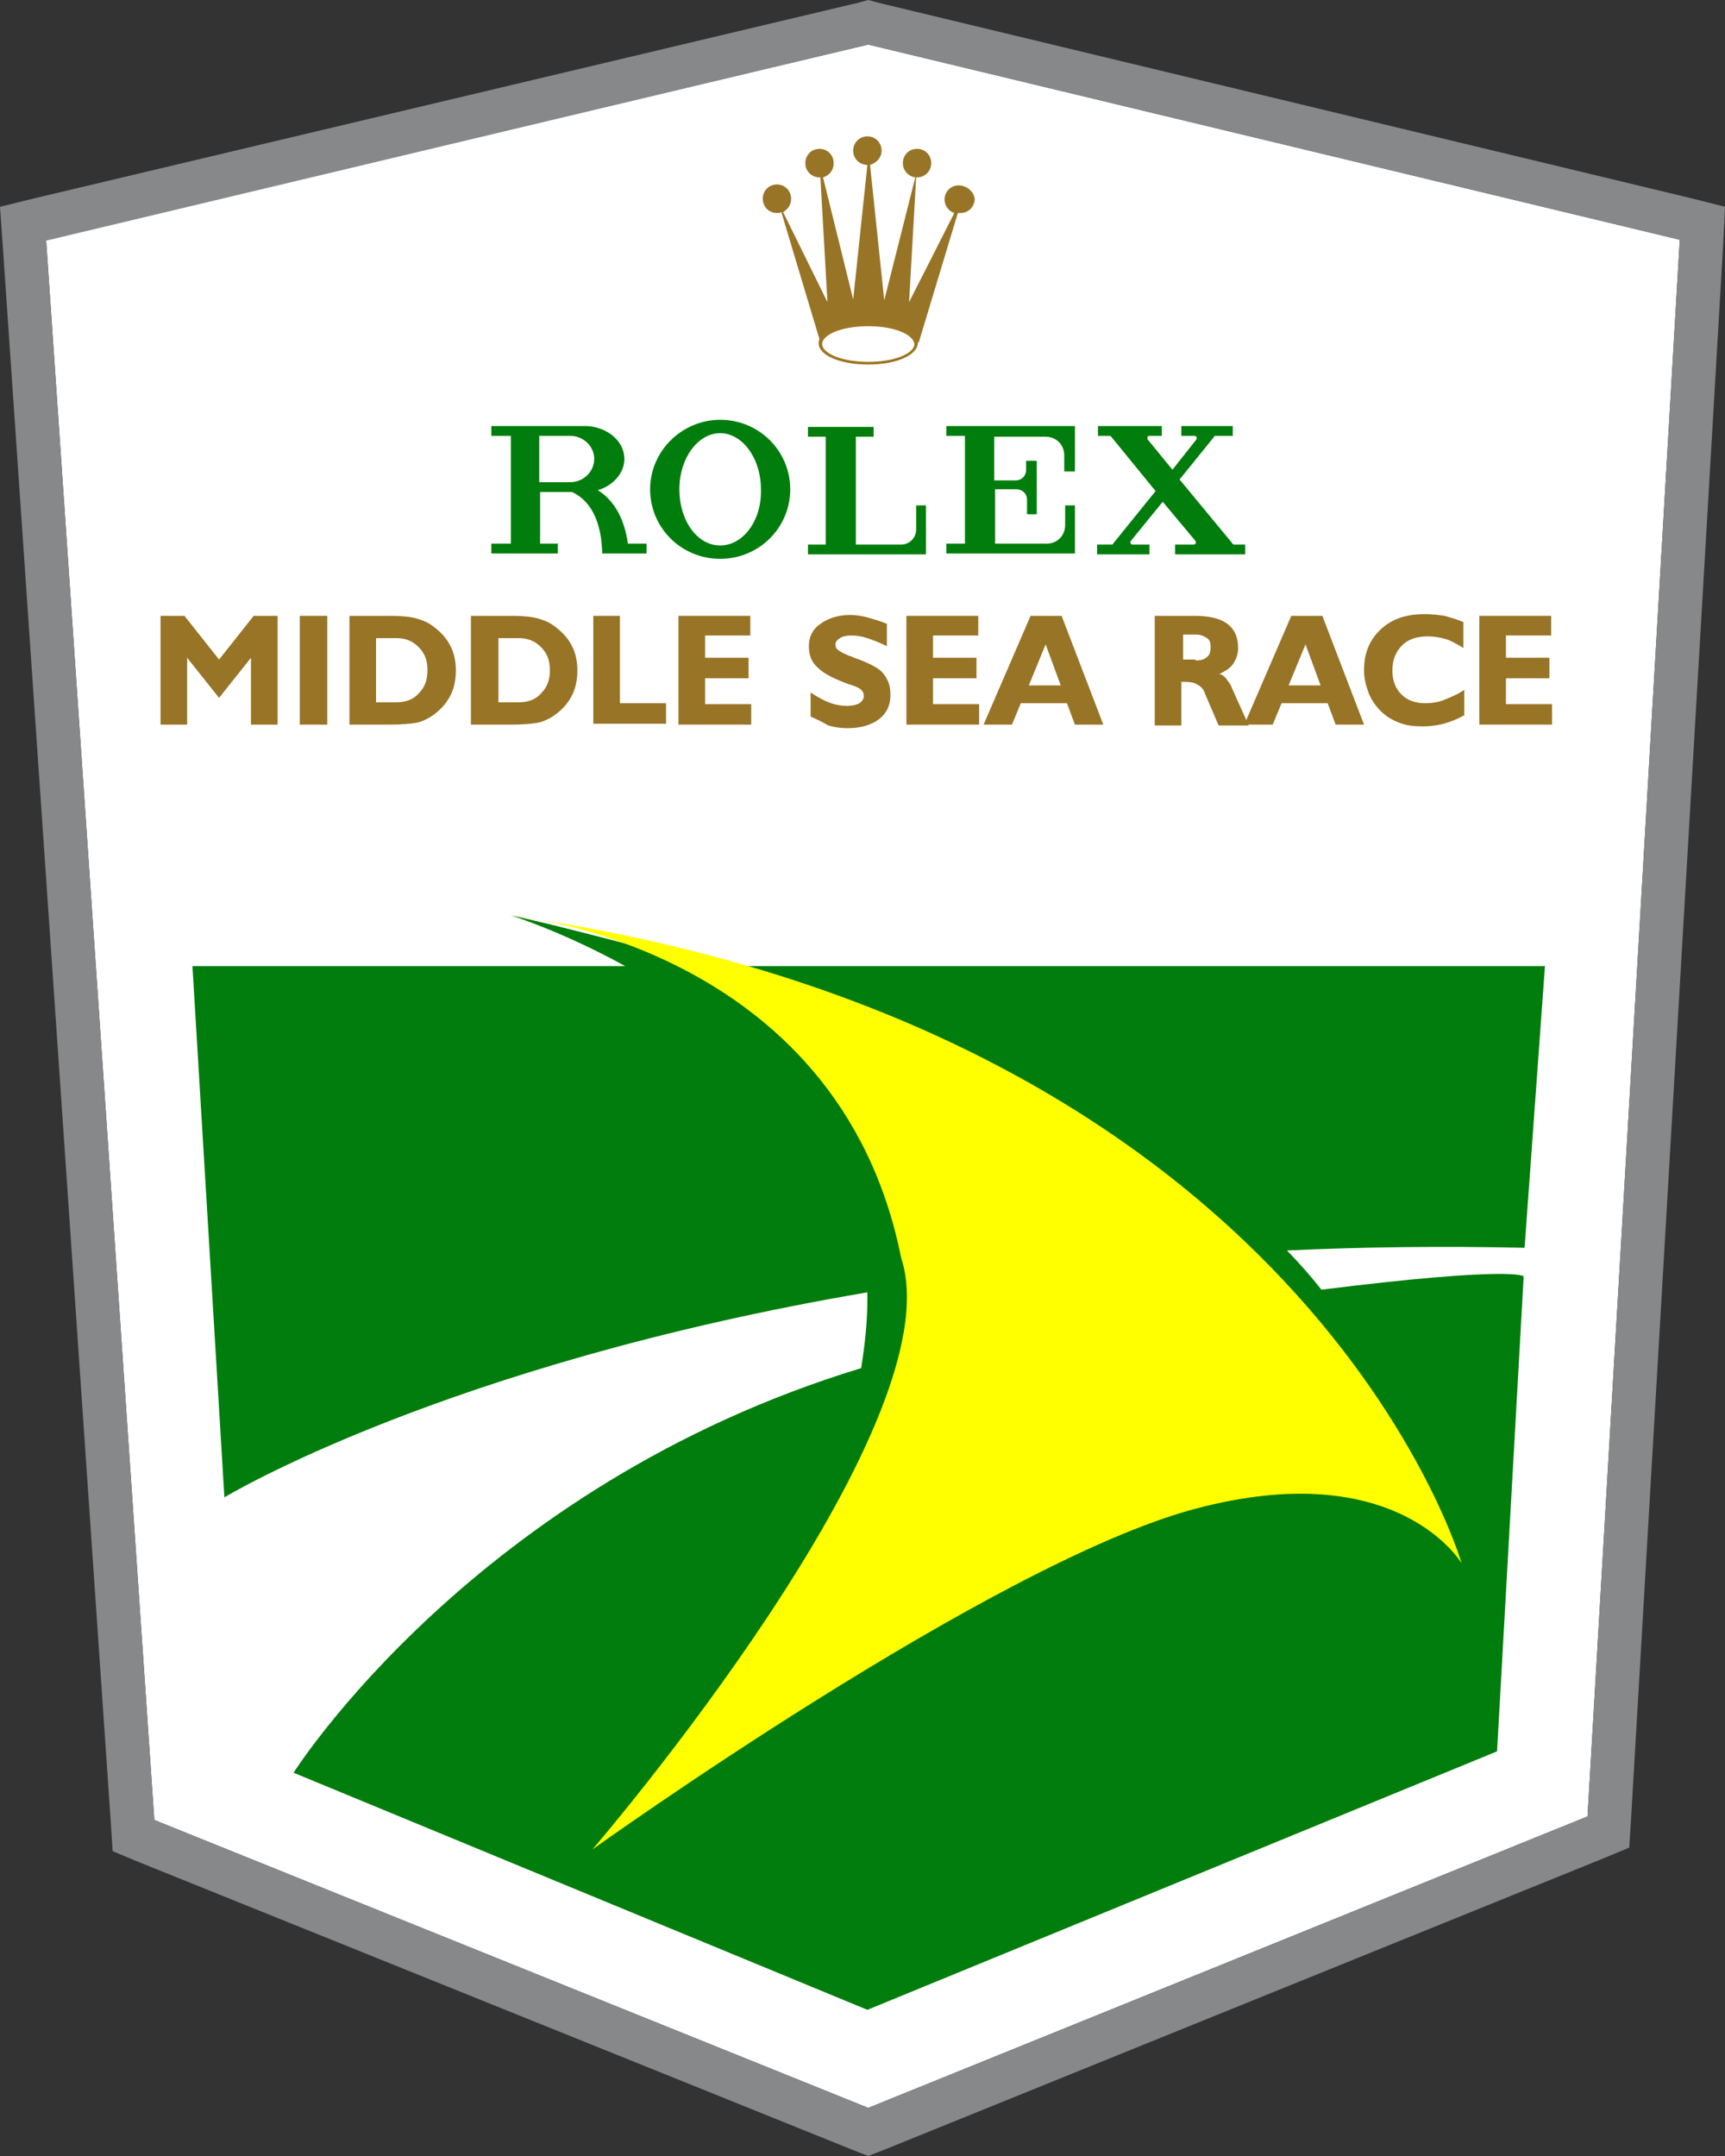 <?xml version="1.0" encoding="UTF-8"?> <svg xmlns="http://www.w3.org/2000/svg" width="48" height="60" viewBox="0 0 48 60" fill="none"><rect x="0" y="0" width="48" height="60" fill="#333333" stroke="none"/><path d="M1.283 6.672L4.294 50.649L24.16 58.661L44.175 50.55L46.741 6.672L24.16 1.24L1.283 6.672Z" fill="white"></path><path d="M24.16 1.24L46.741 6.672L44.175 50.55L24.16 58.661L4.294 50.649L1.283 6.697L24.16 1.24ZM24.16 0L23.889 0.074L1.012 5.506L0 5.754L0.074 6.796L3.085 50.748L3.134 51.517L3.85 51.815L23.716 59.826L24.16 60L24.605 59.826L44.619 51.716L45.335 51.418L45.384 50.649L47.951 6.771L48 5.754L47.013 5.506L24.432 0.074L24.16 0Z" fill="#86888A"></path><path d="M25.493 14.064V14.733C25.493 14.957 25.32 15.155 25.074 15.155H23.815V12.154H24.309V11.881H22.482V12.154H22.976V15.155H22.482V15.428H25.765V14.064H25.493Z" fill="#007D0C"></path><path d="M29.911 13.096V11.856H26.332V12.129H26.851V15.13H26.332V15.403H29.911V14.064H29.639V14.609C29.639 14.907 29.417 15.13 29.121 15.13H27.69V13.617H28.282C28.455 13.617 28.578 13.741 28.578 13.915V14.312H28.849V12.823H28.553V13.072C28.553 13.245 28.43 13.369 28.257 13.369H27.665V12.154H29.096C29.392 12.154 29.614 12.377 29.614 12.675V13.121H29.911V13.096Z" fill="#007D0C"></path><path d="M34.279 15.105L32.823 13.344L33.785 12.154C33.785 12.129 33.81 12.129 33.834 12.129H34.303V11.856H32.872V12.129H33.242C33.292 12.129 33.316 12.179 33.292 12.228L32.625 13.072L31.934 12.228C31.91 12.179 31.934 12.129 31.984 12.129H32.329V11.856H30.552V12.129H30.873C30.898 12.129 30.898 12.129 30.922 12.154L32.156 13.667L30.972 15.13C30.972 15.155 30.947 15.155 30.922 15.155H30.528V15.428H31.984V15.155H31.515C31.465 15.155 31.441 15.105 31.465 15.056L32.354 13.964L33.267 15.056C33.292 15.105 33.267 15.155 33.218 15.155H32.699V15.428H34.649V15.155H34.328C34.303 15.13 34.279 15.13 34.279 15.105Z" fill="#007D0C"></path><path d="M17.472 15.13C17.423 14.758 17.25 14.014 16.633 13.642C17.053 13.518 17.374 13.171 17.374 12.774C17.374 12.278 16.905 11.881 16.312 11.856H15.029H14.215H13.672V12.129H14.215V15.13H13.672V15.403H14.215H15.029H15.523V15.13H15.029V13.692H15.918C16.238 13.841 16.732 14.237 16.757 15.403H17.991V15.13H17.472ZM15.005 12.129H15.868C16.214 12.129 16.535 12.402 16.535 12.774C16.535 13.121 16.238 13.419 15.868 13.419H15.005V12.129Z" fill="#007D0C"></path><path d="M20.039 11.683C18.978 11.683 18.09 12.551 18.09 13.617C18.09 14.684 18.953 15.552 20.039 15.552C21.125 15.552 21.989 14.684 21.989 13.617C21.989 12.551 21.125 11.683 20.039 11.683ZM20.039 15.18C19.398 15.18 18.904 14.485 18.904 13.617C18.904 12.749 19.422 12.055 20.039 12.055C20.656 12.055 21.174 12.749 21.174 13.617C21.199 14.485 20.681 15.18 20.039 15.18Z" fill="#007D0C"></path><path d="M26.678 5.159C26.456 5.159 26.283 5.333 26.283 5.556C26.283 5.73 26.406 5.878 26.555 5.928L25.296 8.408L25.493 4.936C25.493 4.936 25.493 4.936 25.518 4.936C25.74 4.936 25.913 4.762 25.913 4.539C25.913 4.316 25.74 4.142 25.518 4.142C25.296 4.142 25.123 4.316 25.123 4.539C25.123 4.737 25.271 4.911 25.469 4.936L24.605 8.359L24.21 4.589C24.383 4.539 24.531 4.39 24.531 4.192C24.531 3.969 24.358 3.795 24.136 3.795C23.914 3.795 23.741 3.969 23.741 4.192C23.741 4.415 23.914 4.589 24.136 4.589L23.741 8.334L22.902 4.936C23.075 4.886 23.198 4.737 23.198 4.539C23.198 4.316 23.025 4.142 22.803 4.142C22.581 4.142 22.409 4.316 22.409 4.539C22.409 4.762 22.581 4.936 22.803 4.936H22.828L23.025 8.408L21.791 5.903C21.915 5.829 22.014 5.705 22.014 5.531C22.014 5.308 21.841 5.134 21.619 5.134C21.397 5.134 21.224 5.308 21.224 5.531C21.224 5.754 21.397 5.928 21.619 5.928C21.668 5.928 21.693 5.928 21.742 5.903L22.828 9.525H25.567L26.653 5.928C26.678 5.928 26.703 5.928 26.727 5.928C26.949 5.928 27.122 5.754 27.122 5.531C27.097 5.333 26.9 5.159 26.678 5.159Z" fill="#987426"></path><path d="M24.16 10.12C24.896 10.12 25.493 9.876 25.493 9.574C25.493 9.273 24.896 9.029 24.16 9.029C23.424 9.029 22.828 9.273 22.828 9.574C22.828 9.876 23.424 10.12 24.16 10.12Z" fill="white"></path><path d="M24.161 10.145C23.395 10.145 22.779 9.897 22.779 9.549C22.779 9.227 23.371 8.954 24.161 8.954C24.926 8.954 25.543 9.202 25.543 9.549C25.518 9.897 24.926 10.145 24.161 10.145ZM24.161 9.078C23.395 9.078 22.877 9.326 22.877 9.574C22.877 9.822 23.395 10.07 24.161 10.07C24.926 10.07 25.444 9.822 25.444 9.574C25.419 9.326 24.926 9.078 24.161 9.078Z" fill="#9C7622"></path><path d="M4.467 20.166V17.139H5.133L6.096 18.355L7.058 17.139H7.725V20.166H6.984V18.305L6.096 19.421L5.207 18.305V20.166H4.467Z" fill="#987426"></path><path d="M8.342 20.166V17.139H9.107V20.166H8.342Z" fill="#987426"></path><path d="M9.724 20.166V17.139H10.859C11.18 17.139 11.427 17.164 11.599 17.214C11.772 17.263 11.945 17.338 12.093 17.462C12.29 17.611 12.438 17.784 12.537 17.983C12.636 18.181 12.685 18.404 12.685 18.652C12.685 18.925 12.636 19.173 12.512 19.396C12.389 19.62 12.216 19.793 11.994 19.942C11.871 20.017 11.723 20.091 11.575 20.116C11.427 20.141 11.18 20.166 10.883 20.166H9.724ZM10.464 17.759V19.545H11.032C11.278 19.545 11.501 19.471 11.649 19.297C11.821 19.124 11.895 18.925 11.895 18.652C11.895 18.38 11.821 18.181 11.649 18.008C11.476 17.834 11.278 17.759 11.032 17.759H10.464Z" fill="#987426"></path><path d="M13.104 20.166V17.139H14.24C14.56 17.139 14.807 17.164 14.98 17.214C15.153 17.263 15.326 17.338 15.474 17.462C15.671 17.611 15.819 17.784 15.918 17.983C16.017 18.181 16.066 18.404 16.066 18.652C16.066 18.925 16.017 19.173 15.893 19.396C15.77 19.62 15.597 19.793 15.375 19.942C15.252 20.017 15.104 20.091 14.955 20.116C14.807 20.141 14.56 20.166 14.264 20.166H13.104ZM13.87 17.759V19.545H14.437C14.684 19.545 14.906 19.471 15.054 19.297C15.227 19.124 15.301 18.925 15.301 18.652C15.301 18.38 15.227 18.181 15.054 18.008C14.881 17.834 14.684 17.759 14.437 17.759H13.87Z" fill="#987426"></path><path d="M16.51 20.166V17.139H17.25V19.57H18.534V20.141H16.51V20.166Z" fill="#987426"></path><path d="M18.879 20.166V17.139H20.878V17.685H19.62V18.305H20.829V18.876H19.62V19.595H20.903V20.166H18.879Z" fill="#987426"></path><path d="M22.556 19.942V19.272C22.779 19.421 22.976 19.52 23.124 19.57C23.272 19.62 23.42 19.645 23.568 19.645C23.716 19.645 23.815 19.62 23.914 19.57C23.988 19.52 24.037 19.446 24.037 19.372C24.037 19.297 24.012 19.248 23.963 19.198C23.914 19.148 23.815 19.099 23.642 19.049C23.223 18.9 22.927 18.752 22.754 18.578C22.581 18.429 22.507 18.231 22.507 17.983C22.507 17.735 22.606 17.511 22.828 17.363C23.025 17.214 23.322 17.114 23.642 17.114C23.815 17.114 23.988 17.139 24.161 17.189C24.333 17.238 24.506 17.288 24.679 17.363V17.983C24.481 17.883 24.284 17.809 24.136 17.759C23.988 17.71 23.84 17.685 23.692 17.685C23.544 17.685 23.445 17.71 23.371 17.759C23.297 17.809 23.247 17.859 23.247 17.933C23.247 18.007 23.272 18.057 23.346 18.107C23.42 18.156 23.519 18.206 23.642 18.256C23.667 18.256 23.716 18.28 23.766 18.305C24.062 18.404 24.259 18.503 24.383 18.578C24.506 18.652 24.605 18.752 24.679 18.9C24.753 19.024 24.777 19.173 24.777 19.347C24.777 19.62 24.679 19.843 24.457 20.017C24.259 20.165 23.963 20.265 23.593 20.265C23.395 20.265 23.223 20.24 23.05 20.19C22.877 20.091 22.729 20.017 22.556 19.942Z" fill="#987426"></path><path d="M25.222 20.166V17.139H27.221V17.685H25.962V18.305H27.172V18.876H25.962V19.595H27.246V20.166H25.222Z" fill="#987426"></path><path d="M27.369 20.166L28.677 17.139H29.541L30.701 20.166H29.911L29.689 19.57H28.405L28.159 20.166H27.369ZM28.628 19.074H29.516L29.096 17.933L28.628 19.074Z" fill="#987426"></path><path d="M32.132 20.166V17.139H33.242C33.662 17.139 33.958 17.214 34.156 17.363C34.353 17.512 34.452 17.735 34.452 18.032C34.452 18.206 34.402 18.33 34.328 18.454C34.254 18.578 34.106 18.677 33.933 18.752C34.007 18.776 34.081 18.826 34.131 18.901C34.18 18.975 34.254 19.049 34.279 19.148L34.748 20.19H33.909L33.538 19.322C33.489 19.173 33.415 19.099 33.316 19.049C33.242 19 33.119 18.975 32.971 18.975C32.971 18.975 32.946 18.975 32.922 18.975C32.897 18.975 32.897 18.975 32.872 18.975V20.19H32.132V20.166ZM33.267 18.38C33.415 18.38 33.514 18.355 33.588 18.28C33.662 18.231 33.687 18.131 33.687 18.008C33.687 17.884 33.662 17.809 33.588 17.759C33.514 17.71 33.415 17.66 33.292 17.66H32.922V18.355H33.267V18.38Z" fill="#987426"></path><path d="M34.624 20.166L35.932 17.139H36.796L37.956 20.166H37.166L36.944 19.57H35.661L35.414 20.166H34.624ZM35.858 19.074H36.747L36.327 17.933L35.858 19.074Z" fill="#987426"></path><path d="M40.72 19.917C40.547 20.016 40.35 20.091 40.177 20.14C39.98 20.19 39.782 20.215 39.585 20.215C39.338 20.215 39.14 20.19 38.943 20.116C38.745 20.041 38.573 19.942 38.425 19.793C38.277 19.644 38.153 19.471 38.079 19.272C38.005 19.074 37.956 18.875 37.956 18.652C37.956 18.181 38.104 17.809 38.425 17.511C38.745 17.214 39.14 17.09 39.659 17.09C39.831 17.09 40.029 17.114 40.202 17.139C40.374 17.189 40.547 17.238 40.72 17.313V18.032C40.547 17.933 40.399 17.834 40.226 17.784C40.053 17.735 39.881 17.71 39.733 17.71C39.437 17.71 39.19 17.784 39.017 17.958C38.844 18.131 38.745 18.355 38.745 18.652C38.745 18.925 38.82 19.148 38.992 19.322C39.165 19.496 39.387 19.57 39.659 19.57C39.831 19.57 40.029 19.545 40.202 19.471C40.374 19.396 40.572 19.322 40.745 19.198V19.917H40.72Z" fill="#987426"></path><path d="M41.164 20.166V17.139H43.163V17.685H41.905V18.305H43.114V18.876H41.905V19.595H43.188V20.166H41.164Z" fill="#987426"></path><path d="M42.423 34.725C42.99 26.887 42.99 26.887 42.99 26.887H19.743C15.572 25.746 14.215 25.473 14.215 25.473C14.215 25.473 15.646 25.92 17.398 26.887H5.355L6.244 41.67C6.244 41.67 12.339 37.974 24.136 35.965C24.136 36.04 24.136 36.089 24.136 36.164C24.136 36.809 24.062 37.453 23.963 38.074C13.203 41.348 8.169 49.334 8.169 49.334L24.136 55.932L41.657 48.739L42.398 35.519C42.398 35.519 42.126 35.221 36.771 35.891C36.475 35.519 36.154 35.147 35.809 34.8C37.931 34.7 40.127 34.675 42.423 34.725Z" fill="#007D0C"></path><path d="M14.19 25.473C14.19 25.473 23.322 26.242 25.074 34.998C26.628 39.686 16.485 51.468 16.485 51.468C16.485 51.468 27.591 43.506 33.242 41.993C38.894 40.48 40.671 43.506 40.671 43.506C40.671 43.506 36.377 28.623 14.19 25.473Z" fill="#FFFF00"></path></svg> 